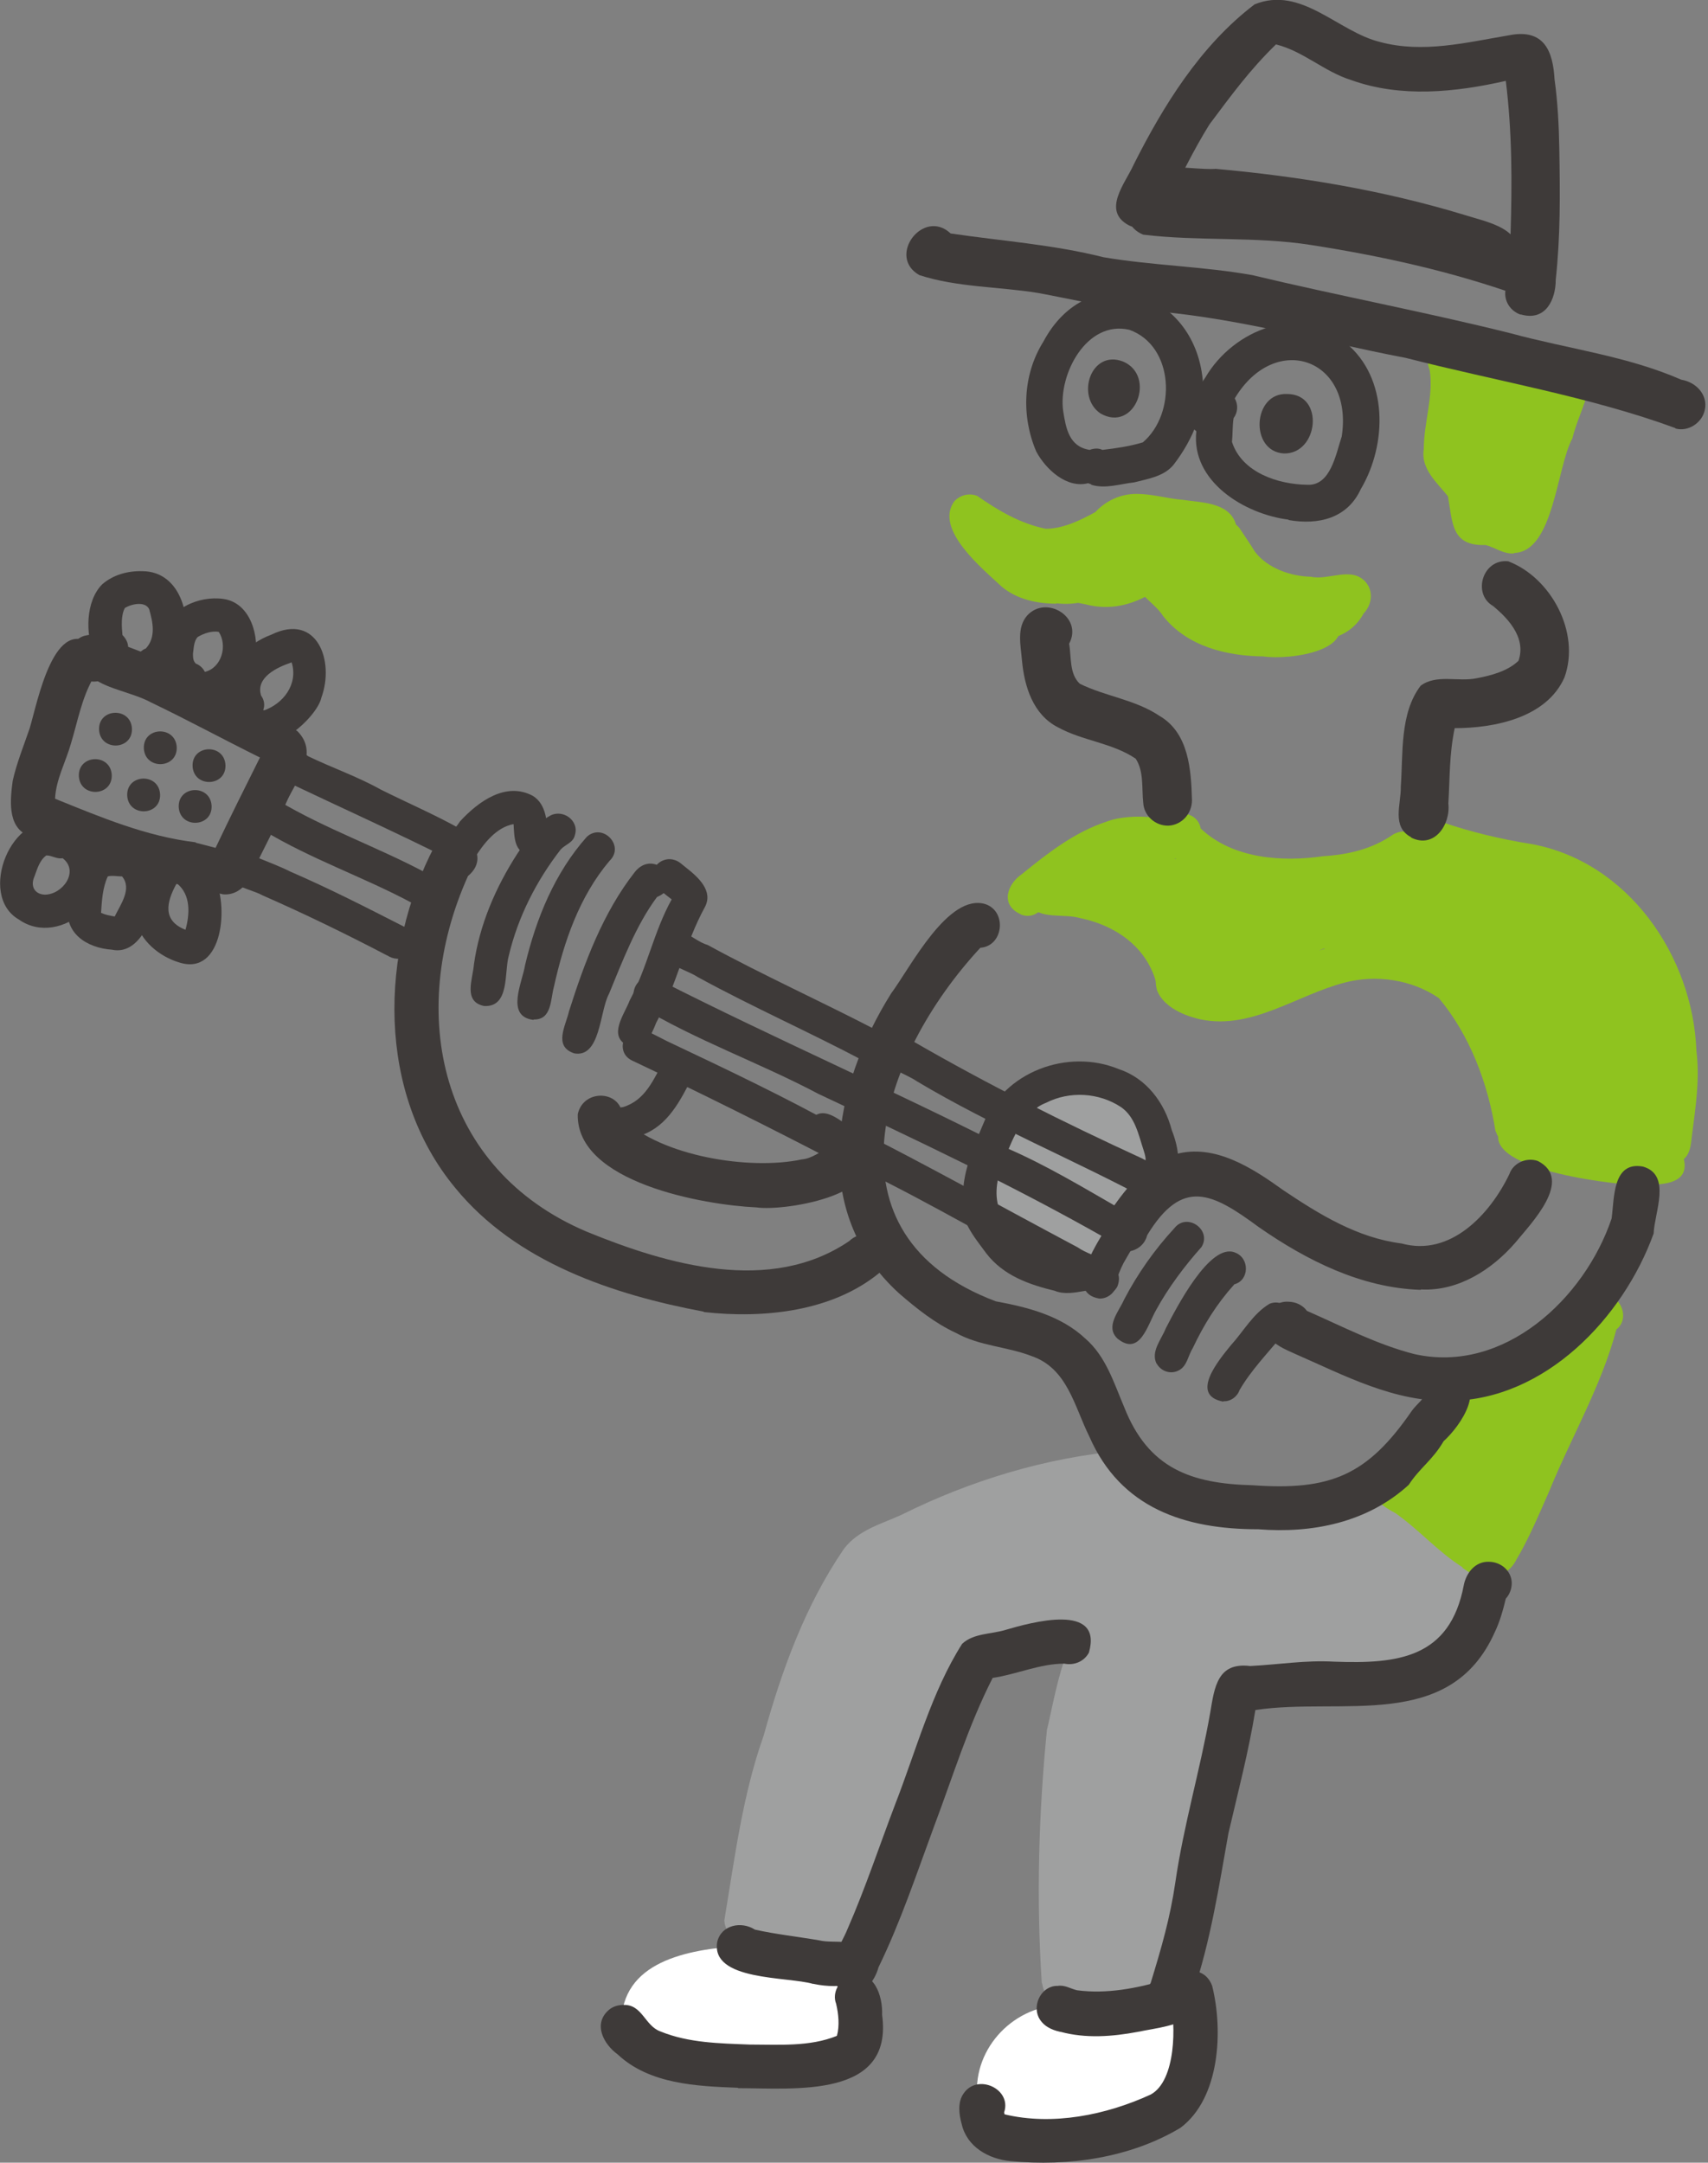 <svg fill="none" height="200" viewBox="0 0 158 200" width="158" xmlns="http://www.w3.org/2000/svg" xmlns:xlink="http://www.w3.org/1999/xlink"><rect x="0" y="0" width="158" height="200" fill="#808080" stroke="none"/><clipPath id="a"><path d="m0 0h157.771v200h-157.771z"/></clipPath><g clip-path="url(#a)"><path d="m67.009 177.566c.953-5.719 1.686-11.584 3.629-17.045 1.686-6.086 3.849-12.061 7.441-17.303 1.356-1.759 3.446-2.272 5.352-3.152 6.342-3.153 13.343-5.279 20.381-5.902 3.189.77 2.2 4.876-.989 4.692-5.389.733-10.631 2.31-15.616 4.472-1.1.55-2.199 1.1-3.336 1.613-.99.367-2.126.733-2.566 1.797-2.823 4.362-4.582 9.237-5.975 14.222-.88 2.75-1.833 5.499-2.236 8.395-.366 1.723-.66 3.446-.99 5.168-.293 1.943-.183 4.729-2.566 5.132-1.173.147-2.456-.769-2.529-2.016z" fill="#9fa0a0"/><path d="m76.21 180.902c-1.54-.074-3.446-.77-4.875-.99-1.136-.147-2.053-.916-2.199-2.053-.257-1.246.77-2.492 1.979-2.639 1.43.073 2.749.623 4.179.88 1.943-5.975 3.996-11.914 6.415-17.706.99-2.419 2.639-9.274 5.682-9.31 2.199 0 3.152 3.115 1.356 4.325-1.686 2.786-2.419 6.012-3.666 8.981-1.796 4.289-3.409 8.651-4.692 13.123-.953 2.163-.916 5.755-4.179 5.389z" fill="#9fa0a0"/><path d="m71.555 178.372c-2.749-3.482.623-10.264 1.246-14.259 1.65-6.195 3.409-12.39 6.782-17.889 1.613-2.529 5.425-.256 3.922 2.346-.696 1.247-1.356 2.53-2.016 3.776 1.026-1.54 2.493-4.106 4.692-3.006 2.016.88 1.796 4.326-.367 4.802-1.796 2.749-3.446 5.609-4.839 8.578-1.21 3.079-2.199 6.232-3.629 9.237-1.1 2.603-1.503 9.421-5.792 6.342z" fill="#9fa0a0"/><path d="m87.976 154.399c-1.54 0-2.713-1.576-2.236-3.043 1.1-3.006 8.834-4.032 11.767-5.242 1.943-.44 3.849-.879 5.792-1.393.916-.586 2.126-.513 2.896.294.88.879.88 2.382 0 3.225-1.173 1.1-2.896 1.027-4.326 1.577-4.069.953-8.174 1.943-11.986 3.665-.44.55-1.1.953-1.869.917z" fill="#9fa0a0"/><path d="m80.278 153.666c-.916-.66-1.136-2.09-.55-3.006.037-.073.11-.147.147-.22-1.21-.843-1.246-2.823-.44-3.959.587-.697 1.32-1.246 1.98-1.87 1.76-1.539 3.556-3.079 5.352-4.545 1.063-.843 2.713-.477 3.372.696 1.906-.916 4.436-3.262 6.415-1.319 1.466-.77 3.152-1.76 4.692-.733.184 0 .367-.037.55 0h.183c1.687-1.247 4.583-3.409 6.305-1.173 3.006.403 2.896 5.352-.366 5.022-2.493 2.236-5.095 4.325-7.881 6.158-1.027.77-2.64.55-3.336-.586-.476.109-.99.073-1.43-.147-2.053 1.32-4.069 2.676-6.268 3.739-1.283.733-3.152 1.393-4.216-.073-1.246 1.502-2.383 3.482-4.545 2.052z" fill="#9fa0a0"/><path d="m96.371 183.394c-.513-7.771-.293-15.689.477-23.423.696-2.75 1.833-10.631 5.095-10.997 2.2-.294 3.446 2.602 1.76 4.032-1.393 3.152-2.236 6.561-2.603 9.971-.146 6.634-.769 13.306-.146 19.904.293 2.969-4.106 3.519-4.546.55z" fill="#9fa0a0"/><path d="m134.384 149.523c-1.063-.769-1.833-1.832-2.749-2.712-1.576-1.466-3.519-2.493-5.389-3.556-1.429 1.173-3.445.953-5.205.77-3.556-.11-7.075 0-10.63.22-2.273 1.833-4.619-.88-3.703-3.226.514-1.21 2.016-1.979 3.263-1.32 4.509-.293 9.054-.403 13.563-.11 1.576-1.502 4.142-1.063 5.755.147 2.896 1.393 5.352 3.519 7.551 5.792 3.116 1.539.33 6.048-2.456 3.995z" fill="#9fa0a0"/><path d="m109.604 155.792c-2.786 0-4.032-3.299-1.393-4.692-.843-.733-.697-1.943-1.247-2.823-.513-.843-1.466-1.246-1.722-2.309-.294-1.1.329-2.273 1.356-2.713 4.765-1.1 9.861-1.906 14.736-.843 1.32-.513 2.896-1.21 4.289-.55.66.33 1.393.587 2.089.88 1.833.88 4.069 1.246 5.499 2.786 3.336-1.723 5.645 3.519 1.833 4.435-4.106 4.766-10.558 4.729-16.349 4.912-3.043.147-6.012.953-9.055.88z" fill="#9fa0a0"/><path d="m98.79 117.412c-.697-.293-1.21-.99-1.356-1.76-1.98.184-3.886-1.099-4.509-2.932-4.179-2.676-1.466-8.981 1.246-11.84 2.346-2.236 6.049-2.639 9.091-1.98 2.603.733 3.519 3.703 3.153 6.122-.147 3.006-1.577 5.645-3.263 8.065-.88 1.869-1.576 5.388-4.362 4.325z" fill="#9fa0a0"/><path d="m100.696 185.667c-4.289-.696-1.979-9.164-1.979-12.243.33-5.572 1.759-10.997 2.676-16.496.256-1.723.659-3.372 1.173-5.022.073-1.869-.074-3.812.696-5.535.953-2.199 4.362-1.943 4.765.477 1.32-.184 2.383.733 2.603 2.016.073.806-.22 1.576-.293 2.382.953-.476 2.236-.33 2.896.624 1.099 1.832.183 4.032.036 6.011-.696 4.436-2.016 9.238-2.932 13.453-.99 4.326-1.906 8.175-2.713 12.39-.806 2.64-4.765 2.2-6.928 1.943z" fill="#9fa0a0"/><path d="m97.727 55.828c-1.796 0-3.629-.403-5.022-1.54-1.76-1.65-6.305-5.315-4.436-7.918.55-.587 1.356-.806 2.126-.513 1.943 1.356 3.996 2.566 6.342 3.042 1.576 0 3.189-.77 4.582-1.54.99-1.063 2.346-1.686 3.812-1.686s2.859.44 4.289.55c1.686.257 4.106.22 4.839 2.053.366.953-.184 1.906-1.027 2.383-1.833.55-3.849-.55-5.718-.697-.037.88-.733 1.466-1.466 1.833-2.237 2.383-4.912 4.399-8.322 3.996z" fill="#8fc31f"/><path d="m100.513 55.902c-1.722-.367-4.105-.477-4.802-2.383-.366-1.173.22-2.749 1.466-3.116 1.026-.257 2.126.183 2.456 1.246v.037c3.959 1.393 6.048-.733 8.394-3.556 1.723-1.869 4.619.733 2.896 2.639-2.493 3.189-6.122 6.232-10.447 5.132z" fill="#8fc31f"/><path d="m116.899 60.704c-3.446-.037-7.075-.916-9.311-3.739-.917-1.503-3.666-2.603-2.31-4.655 2.053-2.419 4.289.916 5.609 2.456.99 1.173 2.493 1.65 3.959 1.869 1.906.11 3.885.476 5.755-.147.733-.623 1.869-.66 2.603 0 3.042 3.666-3.923 4.582-6.342 4.215z" fill="#8fc31f"/><path d="m118.108 58.871c-2.346-.66-5.095-.697-6.818-2.639-.55-.183-1.099.11-1.686-.037-1.136-.257-1.869-1.613-1.393-2.676.147-1.98.403-5.829 3.336-4.582.733-1.136 2.603-1.026 3.226.073.44.66.916 1.356 1.319 2.016 1.173 1.54 3.336 2.273 5.169 2.309 1.65.366 3.739-.99 5.059.476.769.88.586 2.126-.184 2.933-1.576 2.896-5.205 2.859-8.064 2.126z" fill="#8fc31f"/><path d="m140.066 51.173c-.917.11-1.87-.587-2.639-.77-3.19.11-3.043-2.053-3.483-4.509-1.026-1.283-2.529-2.529-2.236-4.362 0-2.456.917-4.875.55-7.295-.22-.587-.293-1.173 0-1.796.806-1.65 3.592-1.283 3.812.623 1.21-.623 2.64.183 3.043 1.393.55-.183 1.173-.11 1.649.183.44-.33 1.027-.44 1.577-.33.44.11.806.33 1.063.66 1.429-1.54 3.959.037 3.262 2.016-.403 1.21-.916 2.346-1.21 3.556-1.466 2.676-1.722 10.484-5.388 10.594z" fill="#8fc31f"/><path d="m94.391 84.531c-1.869-.843-1.246-2.749.147-3.702 2.346-1.906 4.875-3.886 7.808-4.839 2.236-.916 8.944-.77 6.781 3.079-.623.697-1.759.77-2.456.183-1.063-.33-2.162-.11-3.225.183-2.346.806-4.399 2.419-6.342 3.922-.733.77-1.466 1.686-2.676 1.21z" fill="#8fc31f"/><path d="m113.819 82.221c-2.089-.697-6.415-2.786-6.415-5.315.11-2.016 3.299-2.309 3.666-.293 2.969 2.823 7.588 3.116 11.327 2.566 2.346-.147 4.545-.66 6.488-2.016.843-.477 1.906-.33 2.456.513 1.027 1.723-.733 2.713-2.016 3.262-1.283.88-2.749 1.283-4.289 1.466-3.739.55-7.588.99-11.253-.22z" fill="#8fc31f"/><path d="m152.969 106.598c-.367-.733 0-1.576.037-2.346.256-2.199.696-4.472.403-6.671-.22-7.551-5.352-15.103-13.197-16.202-2.309-.367-4.582-.843-6.818-1.65-.99-.257-2.163-.44-2.529-1.576-.293-.916.22-1.943 1.136-2.236.477-.147.953-.073 1.393.11 2.676.916 5.425 1.576 8.211 2.016 8.981 1.613 14.993 10.337 15.323 19.135.33 2.566-.073 5.206-.403 7.735-.11.953-.147 2.089-1.173 2.529-.88.367-1.943.074-2.383-.843z" fill="#8fc31f"/><path d="m107.111 91.532c-.696-3.702-3.665-5.902-7.221-6.635-1.54-.44-3.666.183-4.765-1.246-.403-.66-.367-1.43.073-2.053-.147.22-.257.44-.257.697.147-.806.806-1.466 1.686-1.503.88.147 1.76.367 2.676.403 5.131.513 10.191 3.812 11.181 9.164 0-.073-.037-.147-.037-.183 0-.073-.036-.11-.073-.183.99 2.126-2.236 3.629-3.226 1.54z" fill="#8fc31f"/><path d="m138.343 104.619c-.696-4.436-2.383-8.908-5.242-12.317-2.493-1.723-5.828-2.2-8.724-1.43-4.399 1.136-8.541 4.362-13.27 3.409-1.54-.33-3.446-1.136-4.069-2.676-.367-1.283 0-3.116 1.576-3.263 1.173-.183 2.31.843 2.053 2.053 2.896 1.43 5.975-.44 8.688-1.503 3.042-1.21 6.341-2.383 9.64-1.796 2.493.44 5.206 1.136 6.965 3.042 3.116 3.776 5.096 8.688 5.829 13.453.66 2.2-2.713 3.263-3.409 1.063z" fill="#8fc31f"/><path d="m151.173 109.567c-2.346-.073-15.616-1.649-11.95-5.791.88-.733 2.346-.66 2.969.366 3.666 1.247 7.588 2.126 11.474 1.796.806-.183 1.649.184 2.016.953.953 2.97-2.603 2.676-4.509 2.64z" fill="#8fc31f"/><path d="m137.72 145.565c-1.393-.514-1.577-2.237-.514-3.19 1.21-2.126 1.98-4.032 2.933-6.121 0 .036 0 .073-.037.11 1.833-4.509 4.142-8.615 5.645-13.197.367-1.356.697-3.336 2.42-3.446 1.686-.146 2.712 2.163 1.356 3.226-1.356 5.169-4.215 10.044-6.195 14.92-.953 2.162-1.943 4.508-3.042 6.341-.44.917-1.467 1.796-2.53 1.32z" fill="#8fc31f"/><path d="m135.301 144.941c-2.273-1.429-4.033-3.482-6.232-5.022-1.43-.733-3.556-2.346-2.089-4.069.916-1.099 2.969-.843 3.299.66 2.822 1.613 4.838 4.252 7.661 5.902.77.147 1.356.88 1.393 1.686.037 1.063-.843 1.87-1.869 1.87-.807 0-1.54-.55-2.2-.99z" fill="#8fc31f"/><path d="m134.384 142.155c-.367-.366-.623-.806-.807-1.246-.11-.073-.219-.183-.293-.293-.513.293-1.173.33-1.723.036-.513-.293-.916-.843-.953-1.429-1.356.183-2.419-1.356-1.869-2.603.953-1.869 2.309-3.555 3.482-5.315 1.063-1.576 2.896-4.765 5.022-2.786.843-1.136 1.943-3.079 3.593-2.126.659-.403 1.392-.77 2.052-1.173.404-.587 1.137-.916 1.87-.733.916.22 1.393 1.026 1.393 1.906-1.247 3.776-3.886 7.038-5.425 10.704-1.393 2.309-2.75 8.577-6.269 5.058z" fill="#8fc31f"/><path d="m109.714 91.569c-1.32-.733-1.1-2.419-1.026-3.702 0-.293.036-.587.073-.88-.916.073-1.723-.513-1.943-1.393-.44-.147-.806-.44-1.063-.843-.22.037-.476.037-.733 0-.66-.147-1.136-.66-1.32-1.246-1.063.44-2.492.916-3.482.037-.843-.88-1.1-2.529-.367-3.519.44-.99 1.723-1.32 2.53-1.906 1.246-1.026 2.896-1.43 3.775.257h.33c.623 0 1.21.293 1.577.806.219.037.439.11.659.257.587-.33 1.32-.33 1.907.073.036 0 .109.073.146.11h.037c.733-.33 1.686-.147 2.163.476 1.099-.806 2.859 0 2.859 1.393.11 1.1-.074 2.493-1.32 2.822-.733 1.76-1.393 3.519-1.979 5.352-.257 1.32-1.43 2.749-2.86 1.98z" fill="#8fc31f"/><path d="m110.301 90.946c-1.247-1.686.769-3.226 1.283-4.802 1.063-1.723 2.016-5.938 4.765-4.362.55-.366 1.246-.44 1.833-.11 0 0 .036 0 .073.037.55-.77 1.65-1.1 2.529-.623.514-.183 1.064-.147 1.503.11 1.21-1.943 3.996-1.686 4.069.806 0 .953-.66 1.76-1.613 1.869-.403.55-.769 1.136-1.173 1.723.184.806-.183 1.723-.953 2.053-.183.073-.33.147-.513.22-.99 1.393-2.493 4.032-4.472 2.639-.916.44-1.906.366-2.859.476-1.467.147-3.299 1.32-4.509 0z" fill="#8fc31f"/><path d="m130.792 89.956c-.55-.367-.843-.953-.843-1.613-1.1 1.21-3.079 1.796-3.739-.147-.257.073-.55.147-.807.22-.513.11-1.063-.037-1.429-.366-2.749 0-3.666-2.896-.917-3.922 1.467-1.686 3.483-2.823 5.316-4.032 1.393-1.136 3.995-2.493 5.462-.843.586-.293 1.283-.257 1.832.11.587-.293 1.283-.257 1.833.147.22.147.403.367.55.623 2.896-3.519 6.085 2.236 2.236 2.859-2.126 2.383-4.619 4.985-7.111 6.782-.623.587-1.613.733-2.346.22z" fill="#8fc31f"/><path d="m138.857 95.345s-.33-.293-.44-.44c-.99.476-2.273-.22-2.456-1.32-.11-1.063-.55-2.053-1.063-2.969-.477-.99-1.32-1.833-1.467-2.969-.073-1.43 1.43-2.163 2.64-1.723.11-.11.22-.22.366-.33.22-1.796.44-5.315 3.043-4.765 1.503-1.21 3.519-.403 5.168.11 1.393.623 3.629.99 3.886 2.786 1.21 1.283.66 4.032-1.466 3.666-1.797 1.906-5.059 9.934-8.248 7.991z" fill="#8fc31f"/><path d="m142.229 106.012c-1.137-.11-1.686-1.173-1.87-2.2-.513-1.906-.879-3.519-1.466-5.352-.366-1.833-2.566-4.582-.33-5.865.697-.33 1.54-.257 2.09.33-.184-1.466 1.576-2.529 2.786-1.649.549.33.806.916 1.246 1.393 1.576 2.896 1.796 6.635 1.539 9.97 0 1.503-.659 3.703-2.602 3.006-.403.257-.917.44-1.393.403z" fill="#8fc31f"/><path d="m150.586 106.782c-2.089-.55-7.258-.257-7.258-3.19.074-.916.917-1.649 1.796-1.613-.549-3.958-1.173-7.881-1.979-11.766-.293-.916-.22-2.089.66-2.603-.807-1.503.513-3.592 2.273-3.152.366-1.356 2.199-1.723 3.079-.66 1.576 1.869 3.299 3.702 4.399 5.938 1.722 4.252 2.162 9.018 1.136 13.49-.147.99-.293 2.236-1.43 2.566-.33 1.136-1.686 1.723-2.676 1.026z" fill="#8fc31f"/><path d="m97.654 185.447c-4.545.44-8.028 4.692-7.148 9.274.88 4.583 13.966 3.409 16.642.807 2.676-2.603 3.006-10.484 3.006-10.484l-12.5.367z" fill="#fff"/><path d="m68.585 179.949c-5.095.33-11.107 1.466-11.107 7.221s20.748 5.059 21.334 2.346c.147-.733-.22-6.818-.22-6.818z" fill="#fff"/><g fill="#3e3a39"><path d="m140.689 29.106c-1.173-.403-1.722-1.613-1.319-2.676.183-1.576.366-3.189.366-4.765.147-4.839.147-9.421-.44-14.186-4.692 1.063-9.714 1.576-14.296-.073-2.492-.77-4.435-2.676-6.965-3.299-2.456 2.383-4.178 4.765-6.158 7.405-1.503 2.419-2.712 4.949-3.995 7.478-.257 1.43-1.943 2.603-3.483 1.833-2.493-1.356-.293-3.886.477-5.609 2.712-5.389 6.158-10.997 11.18-14.809 4.326-1.76 7.698 2.529 11.62 3.482 3.959 1.063 7.991.037 11.914-.623 3.299-.66 4.069 1.54 4.215 4.069.294 2.126.403 4.289.44 6.415.073 4.289.11 8.028-.33 12.133 0 1.796-.916 3.886-3.262 3.189z"/><path d="m137.06 25.073c-6.488-2.346-13.306-3.592-20.161-4.509-3.556-.587-7.185-.587-10.741-.513-.989-.22-1.686-1.1-1.722-2.089.11-3.666 5.608-2.163 8.027-2.346 7.772.697 15.506 1.98 22.984 4.252 2.053.66 5.975 1.32 4.619 4.325-.586 1.1-1.906 1.466-2.969.953z"/><path d="m140.579 27.346c-6.269-2.236-12.72-3.666-19.318-4.692-5.132-.806-10.411-.33-15.506-.953-2.896-1.173-1.027-5.425 1.796-4.252 11.437-.11 22.911 1.54 33.688 5.425 3.115.55 2.456 5.022-.66 4.472z"/><path d="m154.985 39.589c-7.881-2.896-16.642-4.362-24.926-6.488-8.285-1.576-16.423-3.959-24.89-4.436-3.116-.257-6.122-1.026-9.165-1.576-3.629-.587-7.478-.513-10.96-1.649-3.043-1.723.366-6.232 2.896-3.849 4.729.697 9.494 1.026 14.149 2.199 4.546.77 9.201.843 13.747 1.65 7.954 1.906 16.019 3.409 23.937 5.388 5.242 1.43 10.74 2.09 15.762 4.289 1.356.22 2.493 1.393 2.163 2.823-.257 1.173-1.54 2.016-2.713 1.686z"/><path d="m105.755 74.23c-.147-1.356.073-2.896-.697-4.069-2.162-1.466-4.912-1.65-7.184-2.896-2.309-1.173-3.116-3.776-3.336-6.195-.11-1.356-.513-3.006.476-4.142 1.76-1.943 5.206.147 3.886 2.603.22 1.21 0 2.786.99 3.702 2.382 1.173 5.132 1.466 7.368 2.969 2.712 1.576 2.932 4.985 3.006 7.808 0 1.21-.917 2.273-2.163 2.346-1.21.037-2.309-.916-2.346-2.163z"/><path d="m130.535 77.419c-1.833-.953-.916-3.079-.953-4.655.22-3.079-.11-6.782 1.833-9.348 1.466-1.1 3.482-.33 5.205-.697 1.356-.257 2.859-.66 3.849-1.613.77-2.199-1.1-4.106-2.676-5.315.183.147.33.293.55.367-2.236-.99-1.283-4.509 1.173-4.252 3.959 1.503 6.708 6.598 5.205 10.74-1.649 3.739-6.488 4.692-10.154 4.692-.513 2.456-.44 4.619-.586 6.965.22 1.98-1.32 4.216-3.446 3.152z"/><path d="m116.386 141.422c-6.782 0-12.72-1.943-15.616-8.577-1.393-2.786-2.016-6.305-5.352-7.442-2.273-.88-4.765-.916-6.965-2.126-1.98-.916-3.666-2.273-5.279-3.666-8.358-7.588-6.158-19.098-.733-27.749 1.796-2.419 5.279-9.311 8.724-8.248 2.016.696 1.649 3.886-.477 4.032-9.274 10.007-14.919 26.539 1.43 32.698 2.969.549 6.012 1.319 8.284 3.445 1.907 1.65 2.64 4.106 3.593 6.342 2.236 5.682 6.195 7.075 11.877 7.221 7.221.514 10.63-.916 14.736-6.891.476-.66 1.246-1.136 1.393-1.943.293-1.063 1.319-1.796 2.456-1.54 3.225 1.137.696 4.839-.917 6.305-1.026 1.76-2.199 2.456-3.226 4.033-3.812 3.482-8.907 4.509-13.929 4.105z"/><path d="m131.415 119.282c-5.498-.184-10.52-2.713-14.956-5.792-4.325-3.189-7.075-4.619-10.337.733-.477 1.943-3.373 2.089-3.959.11-.293-.88.11-1.686.586-2.383 1.503-2.199 3.3-4.435 5.975-5.205 3.63-1.027 7.149 1.283 10.008 3.336 3.336 2.236 6.855 4.398 10.924 4.912 4.508 1.246 8.174-2.676 9.97-6.415.367-1.063 1.613-1.577 2.64-1.21 3.335 1.723-.624 5.755-2.09 7.551-2.163 2.493-5.278 4.509-8.724 4.326z"/><path d="m134.201 129.545c-5.205.147-9.824-2.346-14.443-4.362-.879-.403-1.906-.806-2.419-1.649-.88-1.357.22-3.263 1.833-3.153.696 0 1.356.33 1.723.843 3.262 1.43 6.488 3.116 9.934 3.996 8.284 1.869 15.762-5.132 18.255-12.537.257-1.869.073-5.315 2.896-4.802 2.676.77 1.063 4.252.99 6.195-2.823 7.808-10.044 15.359-18.769 15.469z"/><path d="m65.103 121.298c-8.431-1.577-17.375-4.582-22.984-11.437-7.295-8.798-7.038-21.848-1.906-31.635 1.943-2.493 5.645.66 3.079 2.786-5.718 12.72-2.603 27.126 10.96 32.881 7.515 3.079 17.009 5.828 24.303.88 1.869-1.796 4.692.916 2.933 2.822-4.399 3.703-10.814 4.362-16.386 3.739z"/><path d="m69.978 111.657c-4.875-.22-16.679-2.309-16.532-8.614.513-2.456 4.252-2.237 4.142.403 3.592 3.482 11.767 4.802 16.569 3.775 1.833-.146 3.189-2.492 4.985-1.246 3.886 4.289-6.415 6.085-9.164 5.682z"/><path d="m18.108 77.933c.623.147 1.246.33 1.833.477 1.32-2.786 2.713-5.572 4.106-8.358-3.482-1.723-6.635-3.446-10.081-5.095-1.613-.88-3.959-1.21-5.352-2.236-1.063 1.869-1.43 3.996-2.053 6.048-.477 1.686-1.393 3.336-1.466 5.095 4.252 1.723 8.431 3.482 13.013 4.032zm2.493 4.765c-2.639-.587-5.205-1.21-7.845-1.649-3.556-.806-6.781-2.566-10.227-3.812-1.869-.843-1.576-3.336-1.356-5.022.367-1.65 1.026-3.263 1.576-4.875.733-2.419 2.273-10.777 6.048-7.515.916-.806 2.089-.403 3.079 0 1.869.697 3.702 1.43 5.462 2.309 3.373 1.906 7.112 3.226 10.191 5.499 1.979 2.016-.037 4.399-.953 6.378-1.026 2.346-2.273 4.619-3.373 6.965-.476 1.063-1.43 1.869-2.639 1.723z"/><path d="m7.185 62.353c-1.246-.916-.88-3.116.623-3.556.77-.183 1.503-.183 2.273 0 1.1.257 1.76 1.356 1.54 2.456-.22.953-1.136 1.613-2.089 1.576-.77.403-1.796.183-2.346-.44z"/><path d="m78.189 184.128c-2.713-1.137-.477-3.996.22-5.756 1.65-3.775 2.933-7.661 4.399-11.51 1.943-4.985 3.373-10.41 6.195-14.846 1.063-.99 2.676-.88 3.996-1.283 2.383-.696 9.054-2.566 7.734 2.09-.44.843-1.393 1.209-2.273 1.026-2.273 0-4.399.99-6.635 1.32-2.273 4.472-3.666 9.091-5.425 13.746-1.613 4.362-3.079 8.798-5.132 13.013-.367 1.356-1.503 2.823-3.043 2.2z"/><path d="m107.698 186.694c-1.467-.33-1.98-2.127-1.247-3.336.99-3.226 1.797-6.012 2.273-9.274.77-5.316 2.31-10.448 3.226-15.69.403-2.382.66-4.692 3.702-4.325 2.786-.147 5.059-.55 7.772-.403 5.901.22 10.703-.33 11.986-7.075.22-1.136 1.063-2.2 2.31-2.163 1.099 0 2.089.807 2.126 1.943 0 .55-.183 1.063-.55 1.466-.257 1.063-.55 2.126-1.026 3.116-4.143 9.238-14.15 5.975-22.141 7.185-.623 3.849-1.613 7.624-2.493 11.4-.88 4.949-1.649 9.934-3.262 14.736-.22 1.356-1.173 2.823-2.75 2.42z"/><path d="m68.255 193.072c-3.812-.147-8.175-.33-11.107-3.079-1.32-.953-2.309-2.823-.843-4.106.367-.33.88-.476 1.356-.476 1.76-.074 1.98 1.942 3.446 2.456 2.603 1.063 5.498 1.099 8.248 1.209 2.676 0 5.535.22 8.065-.806.257-.953.147-2.016-.073-2.969-.403-1.027.293-2.236 1.32-2.566 2.199-.66 3.006 1.869 2.933 3.592 1.063 7.771-8.101 6.782-13.306 6.782z"/><path d="m93.475 199.853c-2.016-.183-4.032-1.319-4.509-3.409-.257-.916-.403-2.053.183-2.859 1.283-1.869 4.472-.403 3.739 1.76 0 .036 0 .073.037.146v.037c4.436 1.063 9.384.073 13.526-1.833 2.346-1.283 2.346-6.488 1.796-8.798-.769-2.529 2.97-3.775 3.886-1.246 1.026 4.106.733 10.374-2.933 13.123-4.655 2.786-10.373 3.593-15.725 3.079z"/><path d="m98.093 187.903c-.843-.183-1.613-.55-2.016-1.356-.587-1.246.33-2.933 1.76-2.896.66-.11 1.173.257 1.796.403 2.749.367 5.535-.183 8.174-.953 2.053-1.649 4.583 1.43 2.603 3.153-1.429 1.136-3.409 1.283-5.168 1.649-2.347.44-4.803.623-7.112 0z"/><path d="m75.22 183.468c-2.346-.697-9.494-.257-8.871-3.886.366-1.576 2.236-1.943 3.482-1.136 1.98.44 4.032.66 5.938.989 1.503.367 3.592-.403 4.215 1.503.697 3.043-3.006 2.97-5.022 2.456l.257.037z"/><path d="m35.85 88.38c-3.776-1.98-7.625-3.849-11.547-5.572-1.393-.77-4.545-1.063-3.702-3.299.696-1.32 2.089-.77 3.079-.257 1.063.44 2.163.843 3.189 1.356 3.556 1.54 7.002 3.299 10.447 5.059.55.147 1.026.66 1.1 1.246.22 1.43-1.466 2.236-2.603 1.43z"/><path d="m77.237 107.405c-6.195-3.226-12.463-6.342-18.805-9.348-1.723-.88-.476-3.519 1.21-2.786.697.293 1.356.66 2.016.99 5.499 2.603 10.997 5.205 16.312 8.174 1.796.587 1.1 3.3-.733 2.97z"/><path d="m101.283 119.648c-6.562-3.299-12.867-7.075-19.428-10.41-1.65-1.027-8.908-3.263-6.745-5.792.99-1.173 2.346 0 3.263.586 7.185 3.593 14.223 7.552 21.334 11.327 1.319.953 4.508 1.357 3.665 3.593-.366.733-1.319 1.099-2.052.696z"/><path d="m38.049 83.468c-4.472-2.383-9.311-4.032-13.673-6.671-1.76-.916-.44-3.629 1.356-2.749 4.362 2.603 9.201 4.289 13.673 6.672 1.796.916.44 3.592-1.356 2.749z"/><path d="m102.493 114.626c-8.688-4.949-17.706-9.201-26.76-13.453-5.462-2.896-11.327-4.949-16.606-8.138-1.466-1.393.513-3.666 2.053-2.309 10.63 5.389 21.408 10.08 32.001 15.469 3.629 1.576 7.038 3.629 10.41 5.572 1.723.77.697 3.446-1.099 2.822z"/><path d="m41.899 79.619c-5.022-2.529-10.227-4.875-15.322-7.295-.697-.44-.843-1.466-.403-2.126.55-.806 1.613-.806 2.346-.257 2.199 1.063 4.545 1.869 6.708 3.079 2.493 1.246 4.985 2.309 7.405 3.666.733.22 1.173.99 1.026 1.76-.147.843-.99 1.356-1.796 1.21z"/><path d="m79.875 98.094c-5.059-2.676-10.301-4.985-15.323-7.735-1.393-.916-4.875-1.576-3.666-3.849 1.283-1.796 3.116.476 4.582.88 5.169 2.823 10.557 5.242 15.762 7.955 1.796.916.44 3.592-1.356 2.749z"/><path d="m106.525 111.107c-7.148-3.849-14.699-6.928-21.701-11.107-1.1-.77-3.006-1.136-3.226-2.676 0-1.686 1.869-2.199 2.933-.99 6.855 3.959 13.893 7.478 21.078 10.777.88.477 1.796.917 2.639 1.467 1.65 1.136-.036 3.629-1.723 2.529z"/><path d="m41.386 80.572c-1.833-1.356.33-3.336 1.173-4.619 1.686-1.833 4.252-3.702 6.745-2.346 1.283.806 1.32 2.529 1.356 3.886 0 .843-.77 1.503-1.576 1.503-1.54 0-1.503-1.65-1.576-2.786-1.613.293-2.786 1.833-3.592 3.116 0 1.21-1.576 1.943-2.529 1.246z"/><path d="m44.794 93.035c-1.98-.403-1.063-2.456-.953-3.849.513-3.666 2.016-7.148 4.032-10.264.88-1.246 1.613-2.749 3.006-3.482 1.173-.66 2.713.44 2.309 1.76-.147.733-.88.88-1.32 1.356-2.273 2.933-3.959 6.268-4.802 9.824-.44 1.54.11 4.765-2.273 4.655z"/><path d="m49.34 94.318c-2.603-.33-1.026-3.446-.77-5.059 1.026-4.325 2.749-8.541 5.718-11.877 1.466-1.32 3.556.843 2.089 2.236-2.786 3.299-4.215 7.478-5.132 11.62-.33 1.173-.183 3.079-1.869 3.042z"/><path d="m53.079 97.397c-1.906-.66-.733-2.566-.44-3.886 1.43-4.509 3.152-9.127 6.085-12.867 1.833-2.309 4.875 1.136 2.053 2.309-1.943 2.603-3.226 6.012-4.436 8.944-.88 1.576-.77 6.048-3.299 5.499z"/><path d="m58.065 96.701c-1.869-.916-.293-2.896.183-4.179 1.613-3.006 2.236-6.378 3.886-9.348-.916-.733-2.383-1.613-1.54-2.969.33-.587 1.1-.88 1.723-.697.513.11.843.513 1.246.806 1.063.843 2.419 2.09 1.65 3.556-1.869 3.409-2.639 7.295-4.509 10.704-.477 1.21-1.136 2.713-2.603 2.126z"/><path d="m56.782 105.095c-1.026-.843-.513-2.602.843-2.712 2.09-.623 2.859-2.603 3.812-4.362 1.063-1.686 3.629-.11 2.603 1.613-1.1 2.127-2.236 4.436-4.619 5.316-.806.403-1.833.879-2.603.183z"/><path d="m101.686 120.088c-3.189-.55-.366-4.839.55-6.378.33-.697.403-1.467.77-2.126.477-.697 1.356-.954 2.089-.514 1.833 1.283-.403 4.326-1.173 5.756-.293.586-.586 1.246-.659 1.869 0 .806-.807 1.43-1.577 1.393z"/><path d="m103.336 123.754c-1.1-1.1.183-2.493.66-3.593 1.246-2.382 2.822-4.618 4.655-6.598 1.173-1.466 3.482.183 2.493 1.76-1.54 1.722-3.079 3.775-4.179 5.791-.807 1.393-1.503 4.363-3.593 2.676z"/><path d="m107.001 126.136c-.586-1.136.44-2.272.843-3.299.917-1.759 4.069-7.991 6.415-7.001 1.356.513 1.32 2.566-.073 2.932-1.65 1.833-2.823 3.739-3.849 5.902-.44.697-.513 1.65-1.283 2.053-.733.403-1.65.11-2.053-.623z"/><path d="m113.16 129.619c-3.153-.587-.403-3.849.696-5.206 1.173-1.283 2.053-2.932 3.593-3.848 1.906-.734 3.079 2.346 1.1 3.005-1.32 1.613-2.823 3.153-3.886 4.986-.22.623-.843 1.063-1.466 1.026z"/><path d="m90.506 113.893c-2.786-2.566-.806-7.002.44-9.934 1.906-4.839 7.808-7.038 12.537-5.095 2.566.843 4.252 3.115 4.912 5.645.587 1.466 1.356 4.545-1.136 4.435-.77-.11-1.466-.916-1.283-1.723 0-.293-.147-.733-.183-.843-.477-1.429-.77-3.079-2.09-3.995-2.053-1.357-4.765-1.503-6.928-.404-2.089.807-3.042 3.19-3.812 5.096-.587 1.393-1.026 2.932-.623 4.435 1.356 1.247-.403 3.483-1.906 2.383l.073.073z"/><path d="m97.654 119.391c-2.456-.586-4.839-1.429-6.415-3.482-1.1-1.503-2.676-3.299-2.126-5.279.33-.733 1.283-1.173 2.016-.806.66.33.916.953.916 1.65.44 1.319 1.356 2.309 2.273 3.262 1.43 1.063 3.409 1.833 5.169 1.686.88-.146 1.869-.66 2.566.184.586.623.513 1.576-.073 2.162-.477.477-1.063.514-1.687.623-.879.147-1.796.33-2.675 0z"/><path d="m100.806 41.606c.367-.147.807-.183 1.173 0 1.246-.147 2.529-.33 3.739-.697 3.116-2.639 2.933-8.908-1.246-10.411-3.959-.916-6.598 4.142-6.122 7.515.257 1.613.55 3.299 2.456 3.592zm.147 3.189s-.184-.073-.294-.11c-1.979.513-3.922-1.283-4.802-2.933-1.393-3.263-1.246-7.111.66-10.154 4.069-7.661 13.637-5.022 14.7 3.152.403 2.969-.843 5.865-2.64 8.211-.879 1.1-2.382 1.32-3.665 1.649-1.32.147-2.676.623-3.959.22z"/><path d="m120.931 44.831c2.163.11 2.639-2.823 3.189-4.472 1.1-7.221-6.158-9.751-9.897-3.519.33.587.293 1.283-.11 1.833-.11.733-.074 1.466-.147 2.199.917 2.823 4.252 3.922 6.965 3.959zm-1.723 3.226c-4.106-.513-9.054-3.556-8.541-8.175-1.686-1.393-.073-3.592.843-4.985 2.566-4.399 8.798-6.928 12.977-3.189 3.959 3.226 3.849 9.384 1.393 13.526-1.247 2.713-3.923 3.336-6.672 2.859z"/><path d="m101.796 38.233c-2.309-1.576-.88-5.938 2.089-4.802 3.116 1.32 1.1 6.635-2.089 4.802z"/><path d="m118.768 41.935c-3.189-.183-2.896-5.645.293-5.499 3.519 0 2.896 5.572-.293 5.499z"/><path d="m13.343 62.757c-.367-.183-.623-.513-.733-.88-.22-.733.147-1.649.88-1.906.953-1.026.66-2.456.293-3.666 0 .073.037.11.073.183-.257-.953-1.686-.66-2.309-.257-.367.697-.293 1.686-.22 2.493 1.76 1.796-1.356 3.886-2.603 1.833-.843-1.906-.806-4.985.733-6.525 1.026-.88 2.346-1.246 3.702-1.21 3.739 0 4.765 4.765 3.629 7.625-.587 1.246-1.796 3.006-3.409 2.309z"/><path d="m18.951 62.133c1.54-.366 2.126-2.419 1.283-3.702-.66-.11-1.393.147-1.943.476-.367.367-.367 1.063-.44 1.54 0 .33 0 .66.257.916.367.147.66.403.843.77zm-.916 2.126c-2.859.44-3.666-3.372-2.969-5.498.476-2.456 3.299-3.702 5.609-3.372 2.529.366 3.372 3.519 2.896 5.718-.44 2.016-3.739 5.718-5.535 3.152z"/><path d="m24.341 65.726c1.869-.623 3.262-2.456 2.639-4.472-1.32.44-3.373 1.393-2.823 3.079.293.403.366.916.183 1.356zm-.99 1.943c-.11-.293-.073-.66 0-.953-1.576.477-2.346-1.393-2.383-2.676-.147-2.529 1.943-4.545 4.142-5.352 4.215-2.053 5.865 2.419 4.619 5.828-.403 1.906-5.132 6.085-6.415 3.152z"/><path d="m4.142 82.735c1.65 0 3.226-2.163 1.65-3.372-.513.11-.99-.257-1.503-.257-.623.44-.843 1.246-1.1 1.943-.403.88-0 1.649.953 1.686zm-2.383 2.309c-3.922-2.236-.623-10.301 3.739-8.834 1.54-.66 2.713 1.21 3.482 2.273 2.383 4.142-3.336 9.274-7.221 6.562z"/><path d="m10.594 84.787c.55-1.136 1.65-2.603.697-3.739-.44 0-.916-.11-1.32 0-.477 1.026-.55 2.236-.623 3.372.403.183.806.257 1.246.33zm-.183 3.042c-2.383-.147-4.545-1.54-4.106-4.179.147-3.446 1.43-6.598 5.462-5.498 1.76-.367 2.786 2.199 2.969 3.592-.183 2.163-1.54 6.671-4.362 6.085z"/><path d="m17.156 85.997c.403-1.466.513-3.226-.77-4.289 0 0-.037 0-.073.037-.916 1.686-1.32 3.409.88 4.252zm-.587 3.006c-1.833-.55-3.629-2.016-4.032-3.959-.293-2.053 1.026-7.405 3.959-5.975 1.466-.77 2.566 1.026 3.299 2.053 1.393 2.456.88 9.201-3.226 7.881z"/><path d="m9.164 67.485c-.073-2.016 2.933-2.126 3.042-.11.073 2.016-2.933 2.126-3.042.11z"/><path d="m13.306 69.208c-.073-2.016 2.933-2.126 3.042-.11.073 2.016-2.933 2.126-3.042.11z"/><path d="m17.815 70.858c-.073-2.016 2.933-2.126 3.042-.11.073 2.016-2.933 2.126-3.042.11z"/><path d="m7.294 71.774c-.073-2.016 2.933-2.126 3.043-.11.073 2.016-2.933 2.126-3.043.11z"/><path d="m11.767 73.57c-.073-2.016 2.933-2.126 3.043-.11.073 2.016-2.933 2.126-3.043.11z"/><path d="m16.533 74.633c-.073-2.016 2.933-2.126 3.042-.11.073 2.016-2.933 2.126-3.042.11z"/></g></g></svg>
